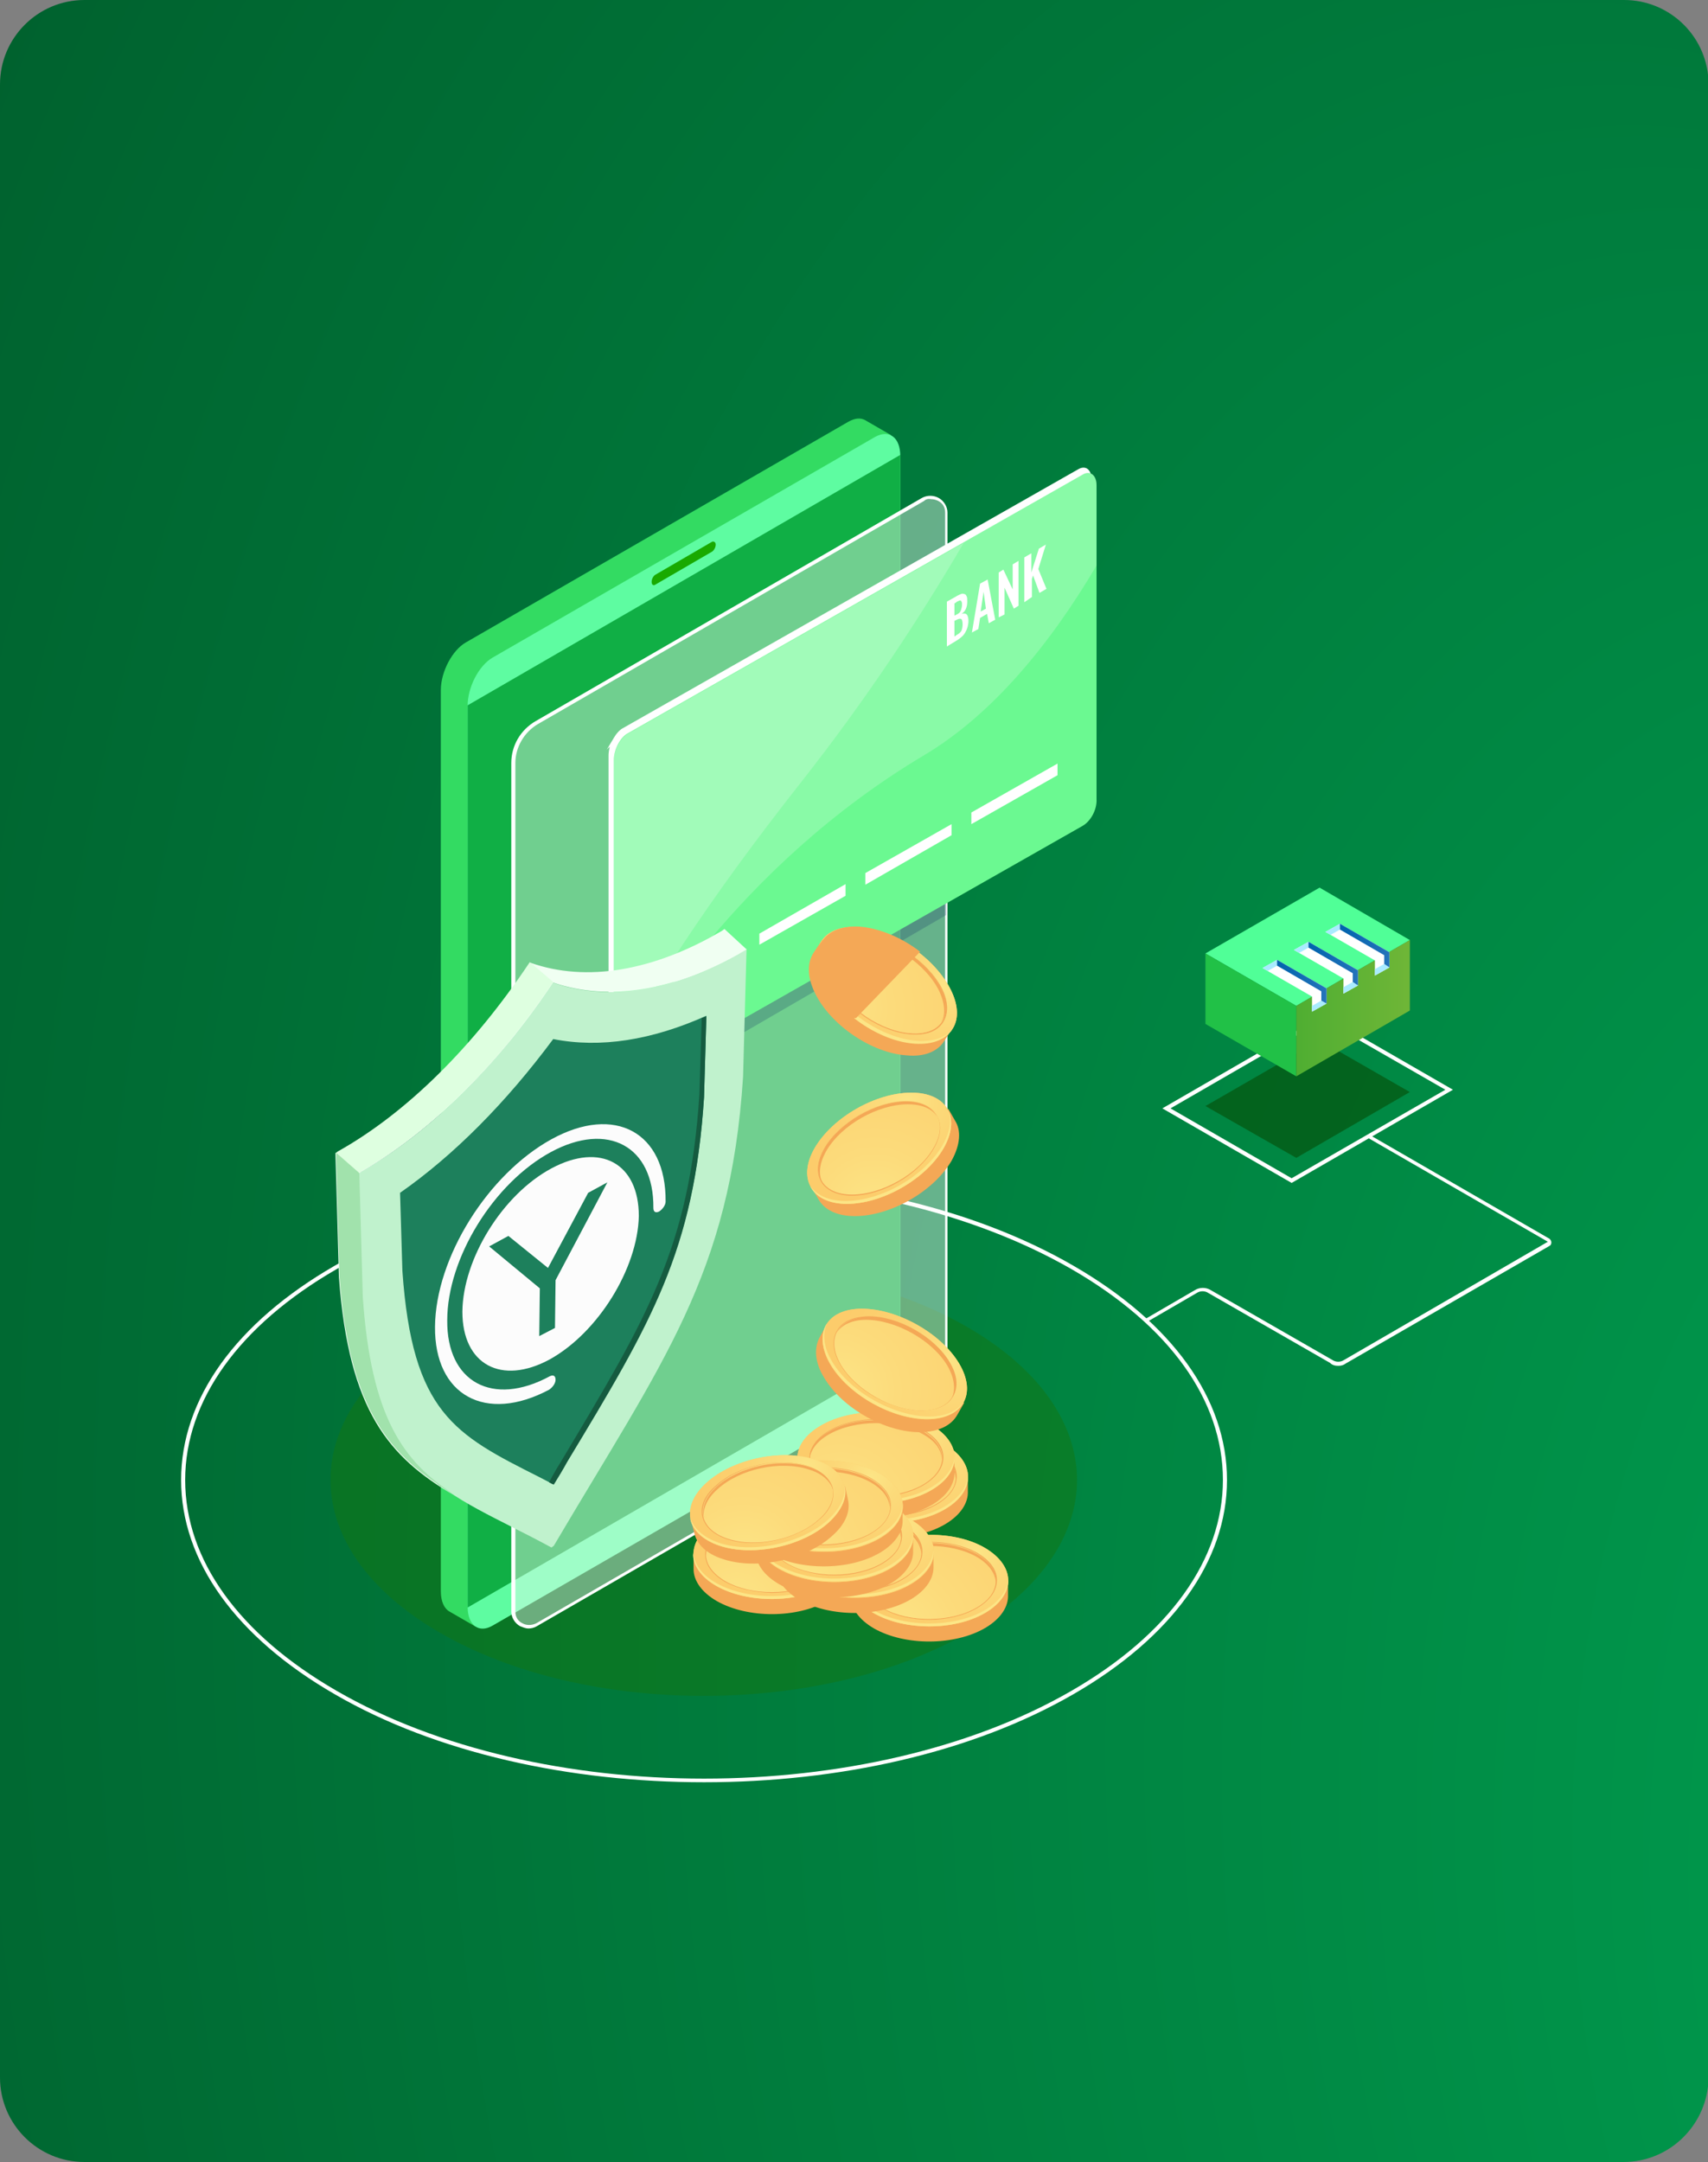 <?xml version="1.0" encoding="utf-8"?>
<!-- Generator: Adobe Illustrator 19.0.0, SVG Export Plug-In . SVG Version: 6.00 Build 0)  -->
<svg version="1.1" id="Ñëîé_1" xmlns="http://www.w3.org/2000/svg" xmlns:xlink="http://www.w3.org/1999/xlink" x="0px" y="0px"
	 viewBox="0 0 293.3 371.2" enable-background="new 0 0 293.3 371.2" xml:space="preserve">
<rect x="0" y="0" width="293.3" height="371.2" fill="#808080" stroke="none"/>
<radialGradient id="SVGID_1_" cx="187.489" cy="85.553" r="740.315" fx="906.836" fy="260.496" gradientTransform="matrix(0.489 0 0 0.825 -10.101 134.833)" gradientUnits="userSpaceOnUse">
	<stop  offset="0" style="stop-color:#00AA56"/>
	<stop  offset="1" style="stop-color:#003F1B"/>
</radialGradient>
<path fill="url(#SVGID_1_)" d="M278.8,371.2H14.5c-8,0-14.5-6.5-14.5-14.5V14.5C0,6.5,6.5,0,14.5,0h264.4c8,0,14.5,6.5,14.5,14.5
	v342.2C293.3,364.7,286.8,371.2,278.8,371.2z"/>
<g>
	<g>
		<polygon opacity="0.6" fill="#054C05" points="222.6,198.8 242.1,187.5 226.6,178.6 207,189.9 		"/>
		<path fill="#FFFFFF" d="M199.6,190.3l27.7-16l22.2,12.8l-27.7,16L199.6,190.3z M227.3,175.1L201,190.3l20.8,12l26.4-15.2
			L227.3,175.1z"/>
		<polygon fill="#50FF97" points="222.6,172.7 242.1,161.4 226.6,152.4 207,163.7 		"/>
		<polygon fill="#21C147" points="207,175.8 207,163.7 222.6,172.7 222.6,184.8 		"/>
		
			<linearGradient id="SVGID_2_" gradientUnits="userSpaceOnUse" x1="55.412" y1="173.11" x2="74.995" y2="173.11" gradientTransform="matrix(-1 0 0 1 297.545 0)">
			<stop  offset="0" style="stop-color:#6FB637"/>
			<stop  offset="1" style="stop-color:#4FAE32"/>
		</linearGradient>
		<polygon fill="url(#SVGID_2_)" points="242.1,161.4 242.1,173.5 222.6,184.8 222.6,172.7 		"/>
	</g>
	<g>
		<g>
			<polygon fill="#FFFFFF" points="230.1,158.6 238.6,163.5 238.6,166.1 236.1,167.5 236.1,164.9 227.6,160 			"/>
			<polygon fill="#FFFFFF" points="224.7,161.7 233.2,166.6 233.2,169.2 230.7,170.6 230.7,168 222.2,163.1 			"/>
			<polygon fill="#FFFFFF" points="219.3,164.8 227.8,169.7 227.8,172.3 225.3,173.7 225.3,171.1 216.8,166.2 			"/>
		</g>
		<g>
			<polygon fill="#A9EBFF" points="230.1,158.6 230.1,159.6 228.5,160.5 227.6,160 			"/>
			<polygon fill="#A9EBFF" points="237.7,165.5 238.6,166.1 236.1,167.5 236.1,166.4 			"/>
			
				<linearGradient id="SVGID_3_" gradientUnits="userSpaceOnUse" x1="58.976" y1="162.317" x2="67.458" y2="162.317" gradientTransform="matrix(-1 0 0 1 297.545 0)">
				<stop  offset="0" style="stop-color:#2573BA"/>
				<stop  offset="1" style="stop-color:#0063AD"/>
			</linearGradient>
			<polygon fill="url(#SVGID_3_)" points="230.1,158.6 238.6,163.5 238.6,166.1 237.7,165.5 237.7,164 230.1,159.6 			"/>
		</g>
		<g>
			<polygon fill="#A9EBFF" points="224.7,161.7 224.7,162.7 223.1,163.6 222.2,163.1 			"/>
			<polygon fill="#A9EBFF" points="232.3,168.6 233.2,169.2 230.7,170.6 230.7,169.5 			"/>
			
				<linearGradient id="SVGID_4_" gradientUnits="userSpaceOnUse" x1="64.361" y1="165.424" x2="72.843" y2="165.424" gradientTransform="matrix(-1 0 0 1 297.545 0)">
				<stop  offset="0" style="stop-color:#2573BA"/>
				<stop  offset="1" style="stop-color:#0063AD"/>
			</linearGradient>
			<polygon fill="url(#SVGID_4_)" points="224.7,161.7 233.2,166.6 233.2,169.2 232.3,168.6 232.3,167.1 224.7,162.7 			"/>
		</g>
		<g>
			<polygon fill="#A9EBFF" points="219.3,164.8 219.3,165.8 217.7,166.7 216.8,166.2 			"/>
			<polygon fill="#A9EBFF" points="226.9,171.8 227.8,172.3 225.3,173.7 225.3,172.7 			"/>
			
				<linearGradient id="SVGID_5_" gradientUnits="userSpaceOnUse" x1="69.752" y1="168.536" x2="78.234" y2="168.536" gradientTransform="matrix(-1 0 0 1 297.545 0)">
				<stop  offset="0" style="stop-color:#2573BA"/>
				<stop  offset="1" style="stop-color:#0063AD"/>
			</linearGradient>
			<polygon fill="url(#SVGID_5_)" points="219.3,164.8 227.8,169.7 227.8,172.3 226.9,171.8 226.9,170.2 219.3,165.8 			"/>
		</g>
	</g>
</g>
<g>
	<path fill="#FFFFFF" d="M57.5,290.9L57.5,290.9c-17-9.8-26.4-22.9-26.4-36.8c0-13.9,9.4-27,26.4-36.8c35-20.2,91.9-20.2,126.8,0
		c17,9.8,26.4,22.9,26.4,36.8c0,13.9-9.4,27-26.4,36.8c-17.5,10.1-40.4,15.1-63.4,15.1C97.9,306,74.9,301,57.5,290.9z M57.8,217.9
		c-16.8,9.7-26,22.6-26,36.2c0,13.7,9.2,26.5,26,36.2l0,0c34.8,20.1,91.4,20.1,126.2,0c16.8-9.7,26-22.6,26-36.2
		c0-13.7-9.2-26.5-26-36.2c-17.4-10-40.2-15.1-63.1-15.1C98,202.8,75.2,207.8,57.8,217.9z"/>
	<path opacity="0.5" fill="#137713" d="M75.5,280.3c25,14.5,65.6,14.5,90.7,0c25-14.5,25-37.9,0-52.4c-25-14.5-65.6-14.5-90.7,0
		C50.5,242.4,50.5,265.8,75.5,280.3z"/>
	<g>
		<path fill="#33DB62" d="M80,110.3l65.7-37.9c1.1-0.6,2-0.7,2.8-0.3l4.5,2.6l-2.9,1.8v153.8c0,3.2-1.9,6.9-4.3,8.3L80.8,276
			l0.9,3.3l-4.5-2.6l0,0c-0.9-0.5-1.5-1.7-1.5-3.5V118.5C75.7,115.3,77.7,111.6,80,110.3z"/>
		<path fill="#5EFCA1" d="M84.6,279.1l65.7-37.9c2.4-1.4,4.3-5.1,4.3-8.3V78.3c0-3.2-1.9-4.6-4.3-3.3l-65.7,37.9
			c-2.4,1.4-4.3,5.1-4.3,8.3v154.7C80.3,279,82.2,280.5,84.6,279.1z"/>
		<polygon fill="#10AF45" points="80.3,276 154.6,233 154.6,78.1 80.3,121.1 		"/>
		<g>
			<path opacity="0.4" fill="#FFFFFF" d="M92.1,278.9l66.3-38.3c2.5-1.4,4-4.1,4-7V88c0-2-2.2-3.3-4-2.3L92.2,124
				c-2.5,1.4-4,4.1-4,7v145.7C88.2,278.7,90.4,279.9,92.1,278.9z"/>
			<path fill="#FFFFFF" d="M89.3,279.2c-0.9-0.5-1.5-1.5-1.5-2.5V131c0-3,1.6-5.7,4.2-7.2l66.3-38.3c0.9-0.5,2-0.5,2.9,0
				c0.9,0.5,1.5,1.5,1.5,2.5v145.7c0,3-1.6,5.7-4.2,7.2l-66.3,38.3c-0.5,0.3-1,0.4-1.5,0.4C90.3,279.6,89.8,279.4,89.3,279.2z
				 M158.7,86l-66.3,38.3c-2.4,1.4-3.9,4-3.9,6.7v145.7c0,0.9,0.4,1.6,1.2,2c0.7,0.4,1.6,0.4,2.4,0l66.3-38.3c2.4-1.4,3.9-4,3.9-6.7
				V88c0-0.9-0.4-1.6-1.2-2c-0.4-0.2-0.8-0.3-1.2-0.3C159.4,85.6,159,85.7,158.7,86z"/>
		</g>
		<path fill="#19AA00" d="M112.5,100.4l9.8-5.7c0.3-0.2,0.6-0.7,0.6-1.2l0,0c0-0.4-0.3-0.6-0.6-0.5l-9.8,5.7
			c-0.3,0.2-0.6,0.7-0.6,1.2l0,0C111.9,100.4,112.2,100.6,112.5,100.4z"/>
	</g>
	<path opacity="0.2" fill="#041860" d="M108.5,188.4c-1.3,0.8-2.4,0-2.4-1.8v-53.8c0-1.8,1.1-3.9,2.4-4.7L162.3,97
		c0.1,0.6,0.2,1.3,0.2,1.9v58.2L108.5,188.4z"/>
	<g>
		<path fill="#FFFFFF" d="M185.1,80.6L107,125c-0.6,0.3-1.2,1-1.6,1.7l0,0l-1.2,2c0,0,0.3-0.3,0.5-0.5c-0.1,0.5-0.2,1-0.2,1.5v53.8
			c0,1.8,1.1,2.6,2.4,1.9l78.1-44.4c0.1-0.1,0.3-0.2,0.4-0.3v0.6l1.2-2l0,0c0.5-0.9,0.8-2,0.8-2.9V82.4
			C187.5,80.6,186.4,79.8,185.1,80.6z"/>
		<path fill="#6BF991" d="M185.9,141.8l-78.1,44.4c-1.3,0.8-2.4-0.1-2.4-1.9v-53.8c0-1.8,1.1-3.9,2.4-4.6l78.1-44.4
			c1.3-0.8,2.4,0.1,2.4,1.9v53.8C188.4,139,187.3,141,185.9,141.8z"/>
		<g>
			<path fill="#FFFFFF" d="M162.6,111v-7.7l1.6-0.9c0.3-0.2,0.6-0.3,0.8-0.4c0.2-0.1,0.4-0.1,0.6,0c0.2,0,0.3,0.2,0.4,0.4
				c0.1,0.2,0.1,0.5,0.1,0.9c0,0.9-0.3,1.7-1,2.1c0.4-0.1,0.7-0.1,0.9,0.1c0.2,0.2,0.3,0.6,0.3,1.1c0,0.7-0.2,1.4-0.5,1.9
				c-0.3,0.6-0.8,1-1.4,1.4L162.6,111z M163.9,105.7l0.4-0.2c0.4-0.2,0.6-0.4,0.7-0.7c0.1-0.3,0.2-0.6,0.2-1c0-0.2,0-0.4-0.1-0.5
				c0-0.1-0.1-0.2-0.2-0.2c-0.1,0-0.2,0-0.3,0.1c-0.1,0-0.3,0.1-0.5,0.3l-0.2,0.1V105.7z M163.9,109.3l0.4-0.3
				c0.4-0.2,0.6-0.4,0.8-0.7c0.1-0.3,0.2-0.6,0.2-1.1c0-0.5-0.1-0.8-0.2-0.9c-0.2-0.1-0.4-0.1-0.8,0.1l-0.4,0.2V109.3z"/>
			<path fill="#FFFFFF" d="M166.9,108.6l1.4-8.4l1.3-0.7l1.3,6.9l-1.1,0.6l-0.3-1.6l-1.2,0.7l-0.3,1.9L166.9,108.6z M168.4,105
				l0.9-0.5l-0.4-2.9L168.4,105z"/>
			<path fill="#FFFFFF" d="M171.5,106v-7.7l0.8-0.5l1.6,3.4v-4.3l1-0.6v7.7l-0.8,0.5l-1.6-3.6v4.6L171.5,106z"/>
			<path fill="#FFFFFF" d="M175.9,103.4v-7.7l1.2-0.7v3.3l1.3-4.1l1.2-0.7l-1.3,4.2l1.4,3.4l-1.2,0.7l-1.1-3l-0.2,0.6v3.1
				L175.9,103.4z"/>
		</g>
		<g>
			<polygon fill="#FFFFFF" points="127,164.2 112.2,172.6 112.2,170.6 127,162.2 			"/>
			<polygon fill="#FFFFFF" points="145.2,153.8 130.4,162.2 130.4,160.3 145.2,151.8 			"/>
			<polygon fill="#FFFFFF" points="163.4,143.4 148.6,151.9 148.6,149.9 163.4,141.5 			"/>
			<polygon fill="#FFFFFF" points="181.6,133.1 166.8,141.5 166.8,139.5 181.6,131.1 			"/>
		</g>
		<path opacity="0.2" fill="#FFFFFF" d="M185.9,81.5l-78.1,44.4c-1.3,0.8-2.4,2.8-2.4,4.6v53.8c0,0.3,0,0.6,0.1,0.9
			c4.2-7.8,21-36.4,53.3-55.6c11.7-7,21.6-19.1,29.5-32.5V83.4C188.4,81.6,187.3,80.7,185.9,81.5z"/>
		<path opacity="0.2" fill="#FFFFFF" d="M137.8,134c11-14,20.1-27.8,27.7-40.8l-57.7,32.8c-1.3,0.8-2.4,2.8-2.4,4.6V182
			C111.2,170.9,121,155.3,137.8,134z"/>
	</g>
</g>
<path fill="#FFFFFF" d="M229.8,234.5c0.5,0,0.9-0.1,1.3-0.4l35-20.2c0.2-0.1,0.3-0.3,0.3-0.6c0-0.2-0.1-0.4-0.3-0.6l-31-17.9
	l-0.3,0.5l31,17.9l-35,20.3c-0.6,0.4-1.4,0.4-2,0l-20.9-12c-0.8-0.5-1.9-0.5-2.7,0l-8.6,5l0.3,0.5l8.6-5c0.6-0.4,1.4-0.4,2,0
	l20.9,12C228.8,234.4,229.3,234.5,229.8,234.5z"/>
<g>
	<g>
		<path fill="#C0F2CD" d="M61.6,201.4l0.6,21.3c2.2,31.5,13.9,32.9,32.5,43l0.4-0.3c18.7-31.7,30.3-46.5,32.5-80.5l0.6-22l-0.4,0.3
			c-11.7,6.9-23.3,8.9-32.9,5.5l-0.1,0.1c-9.6,14.4-21.1,25.8-32.9,32.4L61.6,201.4z"/>
		<path fill="#F0FFF2" d="M57.6,198l0.6,21.3c1.7,23.1,8.7,30.9,19.7,37.4c-8.8-5.6-14.3-13.4-15.7-33.9l-0.6-21.3l0.4-0.3
			c11.7-6.7,23.3-18,32.9-32.4l0.1-0.1c9.6,3.3,21.1,1.4,32.9-5.5l0.3-0.2l-3.8-3.5l-0.4,0.3c-11.7,6.9-23.3,8.9-32.9,5.5l-0.1,0.1
			c-9.6,14.4-21.1,25.8-32.9,32.4L57.6,198z"/>
		<path fill="#DEFFE0" d="M61.6,201.4l0.4-0.3c11.7-6.7,23.3-18,32.9-32.4l0.1-0.1l-4-3.4l-0.1,0.1c-9.6,14.4-21.1,25.8-32.9,32.4
			l-0.4,0.3L61.6,201.4z"/>
		<path fill="#A1E2AC" d="M57.7,197.9l0.6,21.3C60,242.3,67,250.1,78,256.6c-8.8-5.6-14.3-13.4-15.7-33.9l-0.6-21.3L57.7,197.9z"/>
		<path fill="#1D805C" d="M94.9,254.8c-0.8-0.4-1.5-0.8-2.3-1.2c-14.5-7.3-21.8-11-23.5-35.4l-0.4-13.4c9.3-6.5,18.2-15.5,26.3-26.4
			c8.1,1.6,16.9,0.2,26.3-4l-0.4,13.9c-1.7,26.4-9.1,38.5-23.5,62.6C96.6,252.2,95.8,253.5,94.9,254.8z"/>
		<path fill="#155B40" d="M94.3,254.5c0.2,0.1,0.5,0.3,0.8,0.4c0.8-1.3,1.6-2.6,2.3-3.9c14.5-24,21.8-36.2,23.5-62.6l0.4-13.9
			c-0.3,0.1-0.6,0.2-0.8,0.3l-0.4,13.1c-1.7,26.4-9.1,38.5-23.5,62.6C95.8,251.8,95,253.1,94.3,254.5z"/>
	</g>
	<path fill="#FCFCFC" d="M94.4,233.4c-8.3,4.5-15,0.9-15-8.2c0.1-9.1,6.9-20.1,15.3-24.6s15-0.9,15,8.2
		C109.5,217.8,102.7,228.8,94.4,233.4z"/>
	<path fill="#FCFCFC" d="M74.7,227.8c0.1-11.9,9.1-26.2,20-32.2c10.9-6,19.7-1.2,19.6,10.7c0,0.6-0.5,1.3-1.1,1.7
		c-0.6,0.3-1,0.1-1-0.6l0,0c0.1-10.6-7.8-14.9-17.6-9.6S76.8,216,76.8,226.7c-0.1,10.6,7.8,14.9,17.6,9.6c0.6-0.3,1-0.1,1,0.6
		c0,0.6-0.5,1.3-1.1,1.7C83.4,244.4,74.6,239.6,74.7,227.8z"/>
	<g>
		<path fill="#1D805C" d="M92.6,229.4l0.1-8.2l-8.7-7.2l3.3-1.8l6.8,5.5l6.9-12.9l3.3-1.8l-8.9,16.8l-0.1,8.2L92.6,229.4z"/>
	</g>
</g>
<g>
	<g>
		<path fill="#F4A856" d="M141.1,161.5l0,1.3c1.1-0.5,2.6-0.8,4.3-0.6c6.1,0.4,13.2,5.3,15.8,10.8c0.7,1.5,1.1,2.9,1,4.2l1.2-0.4
			l-1.3,2l0,0c-1.1,1.7-3.3,2.7-6.4,2.4c-6.1-0.4-13.2-5.3-15.8-10.8c-1.3-2.7-1.3-5.1-0.2-6.8l0,0L141.1,161.5z"/>
		<path fill="#FCCC6B" d="M141.3,168.3c2.7,5.5,9.7,10.3,15.8,10.8c6.1,0.4,8.9-3.6,6.2-9.1c-2.7-5.5-9.7-10.3-15.8-10.8
			C141.4,158.7,138.6,162.8,141.3,168.3z"/>
		
			<radialGradient id="SVGID_6_" cx="1662.046" cy="-607.391" r="19.328" gradientTransform="matrix(-0.622 -0.783 -0.783 0.622 720.134 1848.878)" gradientUnits="userSpaceOnUse">
			<stop  offset="0" style="stop-color:#FCE586"/>
			<stop  offset="0.227" style="stop-color:#FCDB7B"/>
			<stop  offset="0.616" style="stop-color:#FCD06F"/>
			<stop  offset="1" style="stop-color:#FCCC6B"/>
		</radialGradient>
		<path fill="url(#SVGID_6_)" d="M141.3,168.3c2.7,5.5,9.7,10.3,15.8,10.8c6.1,0.4,8.9-3.6,6.2-9.1c-2.7-5.5-9.7-10.3-15.8-10.8
			C141.4,158.7,138.6,162.8,141.3,168.3z"/>
		<path fill="#F4A856" d="M143,168.5c-1.1-2.3-1.1-4.3-0.1-5.8c1-1.5,2.9-2.2,5.5-2c5.1,0.4,11.1,4.5,13.4,9.1
			c1.1,2.3,1.1,4.3,0.1,5.8c-1,1.5-2.9,2.2-5.5,2c-2.6-0.2-5.4-1.3-7.9-3C146.1,172.9,144.1,170.8,143,168.5z M148.3,160.9
			c-2.4-0.2-4.3,0.5-5.3,1.9c-1,1.4-0.9,3.4,0.2,5.6c2.2,4.6,8.1,8.6,13.2,9c2.4,0.2,4.3-0.5,5.3-1.9c1-1.4,0.9-3.4-0.2-5.6
			c-1.1-2.3-3.1-4.4-5.5-6C153.6,162.2,150.8,161.1,148.3,160.9z"/>
		
			<radialGradient id="SVGID_7_" cx="1671.419" cy="-590.091" r="45.977" gradientTransform="matrix(-0.622 -0.783 -0.783 0.622 720.134 1848.878)" gradientUnits="userSpaceOnUse">
			<stop  offset="0" style="stop-color:#FCE586"/>
			<stop  offset="0.227" style="stop-color:#FCDB7B"/>
			<stop  offset="0.616" style="stop-color:#FCD06F"/>
			<stop  offset="1" style="stop-color:#FCCC6B"/>
		</radialGradient>
		<path fill="url(#SVGID_7_)" d="M143.1,168.4c2.2,4.6,8.2,8.7,13.3,9c5.1,0.4,7.4-3.1,5.2-7.7c-2.2-4.6-8.2-8.7-13.3-9
			C143.2,160.4,140.8,163.8,143.1,168.4z"/>
		<path fill="#F4A856" d="M161.3,170.2c-2.2-4.6-8.2-8.7-13.3-9c-2.4-0.2-4.2,0.5-5.2,1.7c0.9-1.5,2.8-2.4,5.5-2.2
			c5.1,0.4,11.1,4.4,13.3,9c1.2,2.4,1.1,4.5,0,5.9C162.4,174.3,162.3,172.4,161.3,170.2z"/>
		<path fill="#FCE586" d="M141.6,167.9c2.7,5.5,9.7,10.3,15.8,10.8c2.9,0.2,5.1-0.6,6.2-2.1c-1.1,1.8-3.3,2.8-6.5,2.6
			c-6.1-0.4-13.2-5.3-15.8-10.8c-1.4-2.9-1.3-5.3,0-7C140.3,162.9,140.3,165.2,141.6,167.9z"/>
	</g>
	<path fill="#F4A856" d="M143.2,174.8c-1.4-1.4-2.5-2.9-3.2-4.5c-1.3-2.7-1.3-5.1-0.2-6.8l1.4-2c0,0,0-0.1,0.1-0.1
		c0,0,0.1-0.1,0.1-0.1c0,0,0,0,0,0c1.2-1.5,3.3-2.4,6.3-2.2c3.4,0.3,7.2,1.9,10.3,4.3l-11,11.4H143.2z"/>
	<g>
		<path fill="#F4A856" d="M139.2,253.7l0.7,1.1c0.6-1.1,1.7-2.1,3.2-3c5.3-3.1,13.8-3.1,19.1-0.1c1.5,0.8,2.5,1.8,3.2,2.9l0.8-1
			l0,2.4l0,0c0.1,2-1.2,4.1-3.9,5.7c-5.3,3.1-13.8,3.1-19.1,0.1c-2.6-1.5-4-3.5-4-5.5l0,0L139.2,253.7z"/>
		<path fill="#FCCC6B" d="M143.2,259.2c5.3,3,13.9,3,19.1-0.1c5.3-3.1,5.2-8,0-11.1c-5.3-3-13.9-3-19.1,0.1
			C137.9,251.2,137.9,256.2,143.2,259.2z"/>
		
			<radialGradient id="SVGID_8_" cx="698.657" cy="-700.766" r="19.328" gradientTransform="matrix(-0.956 -0.294 -0.294 0.956 622.688 1124.135)" gradientUnits="userSpaceOnUse">
			<stop  offset="0" style="stop-color:#FCE586"/>
			<stop  offset="0.227" style="stop-color:#FCDB7B"/>
			<stop  offset="0.616" style="stop-color:#FCD06F"/>
			<stop  offset="1" style="stop-color:#FCCC6B"/>
		</radialGradient>
		<path fill="url(#SVGID_8_)" d="M143.2,259.2c5.3,3,13.9,3,19.1-0.1c5.3-3.1,5.2-8,0-11.1c-5.3-3-13.9-3-19.1,0.1
			C137.9,251.2,137.9,256.2,143.2,259.2z"/>
		<path fill="#F4A856" d="M144.7,258.4c-2.2-1.3-3.4-2.9-3.4-4.7c0-1.8,1.2-3.5,3.4-4.8c4.5-2.6,11.7-2.6,16.2-0.1
			c2.2,1.3,3.4,2.9,3.4,4.7c0,1.8-1.2,3.5-3.4,4.8c-2.2,1.3-5.2,2-8.2,2C149.8,260.3,146.9,259.7,144.7,258.4z M144.8,249.1
			c-2.1,1.2-3.3,2.8-3.2,4.6c0,1.7,1.2,3.3,3.3,4.5c4.4,2.5,11.6,2.5,16-0.1c2.1-1.2,3.3-2.8,3.2-4.6c0-1.7-1.2-3.3-3.3-4.5
			c-2.2-1.2-5-1.9-7.9-1.9C149.9,247.2,147,247.8,144.8,249.1z"/>
		
			<radialGradient id="SVGID_9_" cx="708.029" cy="-683.466" r="45.98" gradientTransform="matrix(-0.956 -0.294 -0.294 0.956 622.688 1124.135)" gradientUnits="userSpaceOnUse">
			<stop  offset="0" style="stop-color:#FCE586"/>
			<stop  offset="0.227" style="stop-color:#FCDB7B"/>
			<stop  offset="0.616" style="stop-color:#FCD06F"/>
			<stop  offset="1" style="stop-color:#FCCC6B"/>
		</radialGradient>
		<path fill="url(#SVGID_9_)" d="M144.7,258.3c4.4,2.5,11.6,2.5,16.1-0.1c4.4-2.6,4.4-6.7,0-9.3c-4.4-2.5-11.6-2.5-16.1,0.1
			C140.3,251.6,140.3,255.7,144.7,258.3z"/>
		<path fill="#F4A856" d="M160.8,249.5c-4.4-2.5-11.6-2.5-16.1,0.1c-2.1,1.2-3.2,2.8-3.3,4.4c-0.1-1.8,1-3.6,3.3-4.9
			c4.4-2.6,11.6-2.6,16.1-0.1c2.3,1.3,3.5,3.1,3.3,4.9C164,252.2,162.9,250.7,160.8,249.5z"/>
		<path fill="#FCE586" d="M143.2,258.7c5.3,3,13.9,3,19.1-0.1c2.5-1.5,3.8-3.4,3.9-5.3c0.1,2.1-1.2,4.2-3.9,5.8
			c-5.3,3.1-13.8,3.1-19.1,0.1c-2.8-1.6-4.1-3.7-4-5.8C139.3,255.3,140.7,257.2,143.2,258.7z"/>
	</g>
	<g>
		<path fill="#F4A856" d="M136.9,250.4l0.7,1.1c0.6-1.1,1.7-2.1,3.2-3c5.3-3.1,13.8-3.1,19.1-0.1c1.5,0.8,2.5,1.8,3.2,2.9l0.8-1
			l0,2.4l0,0c0.1,2-1.2,4.1-3.9,5.7c-5.3,3.1-13.8,3.1-19.1,0.1c-2.6-1.5-4-3.5-4-5.5l0,0L136.9,250.4z"/>
		<path fill="#FCCC6B" d="M140.9,255.9c5.3,3,13.9,3,19.1-0.1c5.3-3.1,5.2-8,0-11.1c-5.3-3-13.9-3-19.1,0.1
			C135.6,247.9,135.6,252.8,140.9,255.9z"/>
		
			<radialGradient id="SVGID_10_" cx="701.851" cy="-703.254" r="19.329" gradientTransform="matrix(-0.956 -0.294 -0.294 0.956 622.688 1124.135)" gradientUnits="userSpaceOnUse">
			<stop  offset="0" style="stop-color:#FCE586"/>
			<stop  offset="0.227" style="stop-color:#FCDB7B"/>
			<stop  offset="0.616" style="stop-color:#FCD06F"/>
			<stop  offset="1" style="stop-color:#FCCC6B"/>
		</radialGradient>
		<path fill="url(#SVGID_10_)" d="M140.9,255.9c5.3,3,13.9,3,19.1-0.1c5.3-3.1,5.2-8,0-11.1c-5.3-3-13.9-3-19.1,0.1
			C135.6,247.9,135.6,252.8,140.9,255.9z"/>
		<path fill="#F4A856" d="M142.4,255.1c-2.2-1.3-3.4-2.9-3.4-4.7c0-1.8,1.2-3.5,3.4-4.8c4.5-2.6,11.7-2.6,16.2-0.1
			c2.2,1.3,3.4,2.9,3.4,4.7c0,1.8-1.2,3.5-3.4,4.8c-2.2,1.3-5.2,2-8.2,2C147.5,257,144.6,256.3,142.4,255.1z M142.4,245.8
			c-2.1,1.2-3.3,2.8-3.2,4.6c0,1.7,1.2,3.3,3.3,4.5c4.4,2.5,11.6,2.5,16-0.1c2.1-1.2,3.3-2.8,3.2-4.6c0-1.7-1.2-3.3-3.3-4.5
			c-2.2-1.2-5-1.9-7.9-1.9C147.6,243.9,144.7,244.5,142.4,245.8z"/>
		
			<radialGradient id="SVGID_11_" cx="711.224" cy="-685.953" r="45.98" gradientTransform="matrix(-0.956 -0.294 -0.294 0.956 622.688 1124.135)" gradientUnits="userSpaceOnUse">
			<stop  offset="0" style="stop-color:#FCE586"/>
			<stop  offset="0.227" style="stop-color:#FCDB7B"/>
			<stop  offset="0.616" style="stop-color:#FCD06F"/>
			<stop  offset="1" style="stop-color:#FCCC6B"/>
		</radialGradient>
		<path fill="url(#SVGID_11_)" d="M142.4,255c4.4,2.5,11.6,2.5,16.1-0.1c4.4-2.6,4.4-6.7,0-9.3c-4.4-2.5-11.6-2.5-16.1,0.1
			C138,248.3,138,252.4,142.4,255z"/>
		<path fill="#F4A856" d="M158.4,246.2c-4.4-2.5-11.6-2.5-16.1,0.1c-2.1,1.2-3.2,2.8-3.3,4.4c-0.1-1.8,1-3.6,3.3-4.9
			c4.4-2.6,11.6-2.6,16.1-0.1c2.3,1.3,3.5,3.1,3.3,4.9C161.7,248.9,160.6,247.4,158.4,246.2z"/>
		<path fill="#FCE586" d="M140.9,255.4c5.3,3,13.9,3,19.1-0.1c2.5-1.5,3.8-3.4,3.9-5.3c0.1,2.1-1.2,4.2-3.9,5.8
			c-5.3,3.1-13.8,3.1-19.1,0.1c-2.8-1.6-4.1-3.7-4-5.8C137,252,138.3,253.9,140.9,255.4z"/>
	</g>
	<g>
		<path fill="#F4A856" d="M119.1,266.8l0.7,1.1c0.6-1.1,1.7-2.1,3.2-3c5.3-3.1,13.8-3.1,19.1-0.1c1.5,0.8,2.5,1.8,3.2,2.9l0.8-1
			l0,2.4l0,0c0.1,2-1.2,4.1-3.9,5.7c-5.3,3.1-13.8,3.1-19.1,0.1c-2.6-1.5-4-3.5-4-5.5l0,0L119.1,266.8z"/>
		<path fill="#FCCC6B" d="M123.1,272.3c5.3,3,13.9,3,19.1-0.1c5.3-3.1,5.2-8,0-11.1c-5.3-3-13.9-3-19.1,0.1
			C117.7,264.4,117.8,269.3,123.1,272.3z"/>
		
			<radialGradient id="SVGID_12_" cx="714.062" cy="-682.262" r="19.328" gradientTransform="matrix(-0.956 -0.294 -0.294 0.956 622.688 1124.135)" gradientUnits="userSpaceOnUse">
			<stop  offset="0" style="stop-color:#FCE586"/>
			<stop  offset="0.227" style="stop-color:#FCDB7B"/>
			<stop  offset="0.616" style="stop-color:#FCD06F"/>
			<stop  offset="1" style="stop-color:#FCCC6B"/>
		</radialGradient>
		<path fill="url(#SVGID_12_)" d="M123.1,272.3c5.3,3,13.9,3,19.1-0.1c5.3-3.1,5.2-8,0-11.1c-5.3-3-13.9-3-19.1,0.1
			C117.7,264.4,117.8,269.3,123.1,272.3z"/>
		<path fill="#F4A856" d="M124.5,271.6c-2.2-1.3-3.4-2.9-3.4-4.7c0-1.8,1.2-3.5,3.4-4.8c4.5-2.6,11.7-2.6,16.2-0.1
			c2.2,1.3,3.4,2.9,3.4,4.7c0,1.8-1.2,3.5-3.4,4.8c-2.2,1.3-5.2,2-8.2,2C129.6,273.4,126.7,272.8,124.5,271.6z M124.6,262.3
			c-2.1,1.2-3.3,2.8-3.2,4.6c0,1.7,1.2,3.3,3.3,4.5c4.4,2.5,11.6,2.5,16-0.1c2.1-1.2,3.3-2.8,3.2-4.6c0-1.7-1.2-3.3-3.3-4.5
			c-2.2-1.2-5-1.9-7.9-1.9C129.7,260.3,126.8,261,124.6,262.3z"/>
		
			<radialGradient id="SVGID_13_" cx="723.435" cy="-664.962" r="45.98" gradientTransform="matrix(-0.956 -0.294 -0.294 0.956 622.688 1124.135)" gradientUnits="userSpaceOnUse">
			<stop  offset="0" style="stop-color:#FCE586"/>
			<stop  offset="0.227" style="stop-color:#FCDB7B"/>
			<stop  offset="0.616" style="stop-color:#FCD06F"/>
			<stop  offset="1" style="stop-color:#FCCC6B"/>
		</radialGradient>
		<path fill="url(#SVGID_13_)" d="M124.6,271.5c4.4,2.5,11.6,2.5,16.1-0.1c4.4-2.6,4.4-6.7,0-9.3c-4.4-2.5-11.6-2.5-16.1,0.1
			C120.1,264.8,120.1,268.9,124.6,271.5z"/>
		<path fill="#F4A856" d="M140.6,262.6c-4.4-2.5-11.6-2.5-16.1,0.1c-2.1,1.2-3.2,2.8-3.3,4.4c-0.1-1.8,1-3.6,3.3-4.9
			c4.4-2.6,11.6-2.6,16.1-0.1c2.3,1.3,3.5,3.1,3.3,4.9C143.8,265.4,142.7,263.9,140.6,262.6z"/>
		<path fill="#FCE586" d="M123,271.8c5.3,3,13.9,3,19.1-0.1c2.5-1.5,3.8-3.4,3.9-5.3c0.1,2.1-1.2,4.2-3.9,5.8
			c-5.3,3.1-13.8,3.1-19.1,0.1c-2.8-1.6-4.1-3.7-4-5.8C119.2,268.5,120.5,270.4,123,271.8z"/>
	</g>
	<g>
		<path fill="#F4A856" d="M146.1,271.5l0.7,1.1c0.6-1.1,1.7-2.1,3.2-3c5.3-3.1,13.8-3.1,19.1-0.1c1.5,0.8,2.5,1.8,3.2,2.9l0.8-1
			l0,2.4l0,0c0.1,2-1.2,4.1-3.9,5.7c-5.3,3.1-13.8,3.1-19.1,0.1c-2.6-1.5-4-3.5-4-5.5l0,0L146.1,271.5z"/>
		<path fill="#FCCC6B" d="M150.1,277c5.3,3,13.9,3,19.1-0.1c5.3-3.1,5.2-8,0-11.1s-13.9-3-19.1,0.1C144.8,269.1,144.8,274,150.1,277
			z"/>
		
			<radialGradient id="SVGID_14_" cx="686.81" cy="-685.721" r="19.328" gradientTransform="matrix(-0.956 -0.294 -0.294 0.956 622.688 1124.135)" gradientUnits="userSpaceOnUse">
			<stop  offset="0" style="stop-color:#FCE586"/>
			<stop  offset="0.227" style="stop-color:#FCDB7B"/>
			<stop  offset="0.616" style="stop-color:#FCD06F"/>
			<stop  offset="1" style="stop-color:#FCCC6B"/>
		</radialGradient>
		<path fill="url(#SVGID_14_)" d="M150.1,277c5.3,3,13.9,3,19.1-0.1c5.3-3.1,5.2-8,0-11.1s-13.9-3-19.1,0.1
			C144.8,269.1,144.8,274,150.1,277z"/>
		<path fill="#F4A856" d="M151.6,276.2c-2.2-1.3-3.4-2.9-3.4-4.7c0-1.8,1.2-3.5,3.4-4.8c4.5-2.6,11.7-2.6,16.2-0.1
			c2.2,1.3,3.4,2.9,3.4,4.7c0,1.8-1.2,3.5-3.4,4.8c-2.2,1.3-5.2,2-8.2,2C156.7,278.1,153.8,277.5,151.6,276.2z M151.7,267
			c-2.1,1.2-3.3,2.8-3.3,4.6c0,1.7,1.2,3.3,3.3,4.5c4.4,2.5,11.6,2.5,16-0.1c2.1-1.2,3.3-2.8,3.2-4.6c0-1.7-1.2-3.3-3.3-4.5
			c-2.2-1.2-5-1.9-7.9-1.9C156.8,265,153.9,265.7,151.7,267z"/>
		
			<radialGradient id="SVGID_15_" cx="696.183" cy="-668.421" r="45.98" gradientTransform="matrix(-0.956 -0.294 -0.294 0.956 622.688 1124.135)" gradientUnits="userSpaceOnUse">
			<stop  offset="0" style="stop-color:#FCE586"/>
			<stop  offset="0.227" style="stop-color:#FCDB7B"/>
			<stop  offset="0.616" style="stop-color:#FCD06F"/>
			<stop  offset="1" style="stop-color:#FCCC6B"/>
		</radialGradient>
		<path fill="url(#SVGID_15_)" d="M151.6,276.1c4.4,2.5,11.6,2.5,16.1-0.1c4.4-2.6,4.4-6.7,0-9.3c-4.4-2.5-11.6-2.5-16.1,0.1
			C147.2,269.5,147.2,273.6,151.6,276.1z"/>
		<path fill="#F4A856" d="M167.7,267.3c-4.4-2.5-11.6-2.5-16.1,0.1c-2.1,1.2-3.2,2.8-3.3,4.4c-0.1-1.8,1-3.6,3.3-4.9
			c4.4-2.6,11.6-2.6,16.1-0.1c2.3,1.3,3.5,3.1,3.3,4.9C170.9,270.1,169.8,268.5,167.7,267.3z"/>
		<path fill="#FCE586" d="M150.1,276.5c5.3,3,13.9,3,19.1-0.1c2.5-1.5,3.8-3.4,3.9-5.3c0.1,2.1-1.2,4.2-3.9,5.8
			c-5.3,3.1-13.8,3.1-19.1,0.1c-2.8-1.6-4.1-3.7-4-5.8C146.3,273.2,147.6,275.1,150.1,276.5z"/>
	</g>
	<g>
		<path fill="#F4A856" d="M133.3,266.6l0.7,1.1c0.6-1.1,1.7-2.1,3.2-3c5.3-3.1,13.8-3.1,19.1-0.1c1.5,0.8,2.5,1.8,3.2,2.9l0.8-1
			l0,2.4l0,0c0.1,2-1.2,4.1-3.9,5.7c-5.3,3.1-13.8,3.1-19.1,0.1c-2.6-1.5-4-3.5-4-5.5l0,0L133.3,266.6z"/>
		<path fill="#FCCC6B" d="M137.3,272.1c5.3,3,13.9,3,19.1-0.1c5.3-3.1,5.3-8,0-11.1c-5.3-3-13.9-3-19.1,0.1
			C132,264.1,132,269,137.3,272.1z"/>
		
			<radialGradient id="SVGID_16_" cx="700.513" cy="-686.719" r="19.328" gradientTransform="matrix(-0.956 -0.294 -0.294 0.956 622.688 1124.135)" gradientUnits="userSpaceOnUse">
			<stop  offset="0" style="stop-color:#FCE586"/>
			<stop  offset="0.227" style="stop-color:#FCDB7B"/>
			<stop  offset="0.616" style="stop-color:#FCD06F"/>
			<stop  offset="1" style="stop-color:#FCCC6B"/>
		</radialGradient>
		<path fill="url(#SVGID_16_)" d="M137.3,272.1c5.3,3,13.9,3,19.1-0.1c5.3-3.1,5.3-8,0-11.1c-5.3-3-13.9-3-19.1,0.1
			C132,264.1,132,269,137.3,272.1z"/>
		<path fill="#F4A856" d="M138.8,271.3c-2.2-1.3-3.4-2.9-3.4-4.7c0-1.8,1.2-3.5,3.4-4.8c4.5-2.6,11.7-2.6,16.2-0.1
			c2.2,1.3,3.4,2.9,3.4,4.7c0,1.8-1.2,3.5-3.4,4.8c-2.2,1.3-5.2,2-8.2,2C143.9,273.2,141,272.5,138.8,271.3z M138.9,262
			c-2.1,1.2-3.3,2.8-3.2,4.6c0,1.7,1.2,3.3,3.3,4.5c4.4,2.5,11.6,2.5,16-0.1c2.1-1.2,3.3-2.8,3.2-4.6c0-1.7-1.2-3.3-3.3-4.5
			c-2.2-1.2-5-1.9-7.9-1.9C144,260.1,141.1,260.7,138.9,262z"/>
		
			<radialGradient id="SVGID_17_" cx="709.886" cy="-669.419" r="45.98" gradientTransform="matrix(-0.956 -0.294 -0.294 0.956 622.688 1124.135)" gradientUnits="userSpaceOnUse">
			<stop  offset="0" style="stop-color:#FCE586"/>
			<stop  offset="0.227" style="stop-color:#FCDB7B"/>
			<stop  offset="0.616" style="stop-color:#FCD06F"/>
			<stop  offset="1" style="stop-color:#FCCC6B"/>
		</radialGradient>
		<path fill="url(#SVGID_17_)" d="M138.8,271.2c4.4,2.5,11.6,2.5,16.1-0.1c4.4-2.6,4.4-6.7,0-9.3c-4.4-2.5-11.6-2.5-16.1,0.1
			C134.4,264.5,134.4,268.6,138.8,271.2z"/>
		<path fill="#F4A856" d="M154.9,262.4c-4.4-2.5-11.6-2.5-16.1,0.1c-2.1,1.2-3.2,2.8-3.3,4.4c-0.1-1.8,1-3.6,3.3-4.9
			c4.4-2.6,11.6-2.6,16.1-0.1c2.3,1.3,3.5,3.1,3.3,4.9C158.1,265.1,157,263.6,154.9,262.4z"/>
		<path fill="#FCE586" d="M137.3,271.5c5.3,3,13.9,3,19.1-0.1c2.5-1.5,3.8-3.4,3.9-5.3c0.1,2.1-1.2,4.2-3.9,5.8
			c-5.3,3.1-13.8,3.1-19.1,0.1c-2.8-1.6-4.1-3.7-4-5.8C133.4,268.2,134.8,270.1,137.3,271.5z"/>
	</g>
	<g>
		<path fill="#F4A856" d="M129.8,263.9l0.7,1.1c0.6-1.1,1.7-2.1,3.2-3c5.3-3.1,13.8-3.1,19.1-0.1c1.5,0.8,2.5,1.8,3.2,2.9l0.8-1
			l0,2.4l0,0c0.1,2-1.2,4.1-3.9,5.7c-5.3,3.1-13.8,3.1-19.1,0.1c-2.6-1.5-4-3.5-4-5.5l0,0L129.8,263.9z"/>
		<path fill="#FCCC6B" d="M133.8,269.4c5.3,3,13.9,3,19.1-0.1s5.3-8,0-11.1c-5.3-3-13.9-3-19.1,0.1
			C128.5,261.4,128.5,266.3,133.8,269.4z"/>
		
			<radialGradient id="SVGID_18_" cx="704.653" cy="-688.277" r="19.328" gradientTransform="matrix(-0.956 -0.294 -0.294 0.956 622.688 1124.135)" gradientUnits="userSpaceOnUse">
			<stop  offset="0" style="stop-color:#FCE586"/>
			<stop  offset="0.227" style="stop-color:#FCDB7B"/>
			<stop  offset="0.616" style="stop-color:#FCD06F"/>
			<stop  offset="1" style="stop-color:#FCCC6B"/>
		</radialGradient>
		<path fill="url(#SVGID_18_)" d="M133.8,269.4c5.3,3,13.9,3,19.1-0.1s5.3-8,0-11.1c-5.3-3-13.9-3-19.1,0.1
			C128.5,261.4,128.5,266.3,133.8,269.4z"/>
		<path fill="#F4A856" d="M135.3,268.6c-2.2-1.3-3.4-2.9-3.4-4.7c0-1.8,1.2-3.5,3.4-4.8c4.5-2.6,11.7-2.6,16.2-0.1
			c2.2,1.3,3.4,2.9,3.4,4.7c0,1.8-1.2,3.5-3.4,4.8c-2.2,1.3-5.2,2-8.2,2C140.4,270.5,137.5,269.8,135.3,268.6z M135.4,259.3
			c-2.1,1.2-3.3,2.8-3.2,4.6c0,1.7,1.2,3.3,3.3,4.5c4.4,2.5,11.6,2.5,16-0.1c2.1-1.2,3.3-2.8,3.2-4.6c0-1.7-1.2-3.3-3.3-4.5
			c-2.2-1.2-5-1.9-7.9-1.9C140.5,257.3,137.6,258,135.4,259.3z"/>
		
			<radialGradient id="SVGID_19_" cx="714.026" cy="-670.977" r="45.98" gradientTransform="matrix(-0.956 -0.294 -0.294 0.956 622.688 1124.135)" gradientUnits="userSpaceOnUse">
			<stop  offset="0" style="stop-color:#FCE586"/>
			<stop  offset="0.227" style="stop-color:#FCDB7B"/>
			<stop  offset="0.616" style="stop-color:#FCD06F"/>
			<stop  offset="1" style="stop-color:#FCCC6B"/>
		</radialGradient>
		<path fill="url(#SVGID_19_)" d="M135.3,268.5c4.4,2.5,11.6,2.5,16.1-0.1c4.4-2.6,4.4-6.7,0-9.3c-4.4-2.5-11.6-2.5-16.1,0.1
			C130.9,261.8,130.9,265.9,135.3,268.5z"/>
		<path fill="#F4A856" d="M151.4,259.7c-4.4-2.5-11.6-2.5-16.1,0.1c-2.1,1.2-3.2,2.8-3.3,4.4c-0.1-1.8,1-3.6,3.3-4.9
			c4.4-2.6,11.6-2.6,16.1-0.1c2.3,1.3,3.5,3.1,3.3,4.9C154.6,262.4,153.5,260.9,151.4,259.7z"/>
		<path fill="#FCE586" d="M133.8,268.8c5.3,3,13.9,3,19.1-0.1c2.5-1.5,3.8-3.4,3.9-5.3c0.1,2.1-1.2,4.2-3.9,5.8
			c-5.3,3.1-13.8,3.1-19.1,0.1c-2.8-1.6-4.1-3.7-4-5.8C129.9,265.5,131.3,267.4,133.8,268.8z"/>
	</g>
	<g>
		<path fill="#F4A856" d="M128,258.6l0.7,1.1c0.6-1.1,1.7-2.1,3.2-3c5.3-3.1,13.8-3.1,19.1-0.1c1.5,0.8,2.5,1.8,3.2,2.9l0.8-1l0,2.4
			l0,0c0.1,2-1.2,4.1-3.9,5.7c-5.3,3.1-13.8,3.1-19.1,0.1c-2.6-1.5-4-3.5-4-5.5l0,0L128,258.6z"/>
		<path fill="#FCCC6B" d="M132,264.2c5.3,3,13.9,3,19.1-0.1c5.3-3.1,5.2-8,0-11.1c-5.3-3-13.9-3-19.1,0.1
			C126.6,256.2,126.7,261.1,132,264.2z"/>
		
			<radialGradient id="SVGID_20_" cx="707.953" cy="-692.706" r="19.328" gradientTransform="matrix(-0.956 -0.294 -0.294 0.956 622.688 1124.135)" gradientUnits="userSpaceOnUse">
			<stop  offset="0" style="stop-color:#FCE586"/>
			<stop  offset="0.227" style="stop-color:#FCDB7B"/>
			<stop  offset="0.616" style="stop-color:#FCD06F"/>
			<stop  offset="1" style="stop-color:#FCCC6B"/>
		</radialGradient>
		<path fill="url(#SVGID_20_)" d="M132,264.2c5.3,3,13.9,3,19.1-0.1c5.3-3.1,5.2-8,0-11.1c-5.3-3-13.9-3-19.1,0.1
			C126.6,256.2,126.7,261.1,132,264.2z"/>
		<path fill="#F4A856" d="M133.4,263.4c-2.2-1.3-3.4-2.9-3.4-4.7c0-1.8,1.2-3.5,3.4-4.8c4.5-2.6,11.7-2.6,16.2-0.1
			c2.2,1.3,3.4,2.9,3.4,4.7c0,1.8-1.2,3.5-3.4,4.8c-2.2,1.3-5.2,2-8.2,2C138.5,265.3,135.6,264.6,133.4,263.4z M133.5,254.1
			c-2.1,1.2-3.3,2.8-3.2,4.6c0,1.7,1.2,3.3,3.3,4.5c4.4,2.5,11.6,2.5,16-0.1c2.1-1.2,3.3-2.8,3.2-4.6c0-1.7-1.2-3.3-3.3-4.5
			c-2.2-1.2-5-1.9-7.9-1.9C138.6,252.1,135.7,252.8,133.5,254.1z"/>
		
			<radialGradient id="SVGID_21_" cx="717.326" cy="-675.406" r="45.98" gradientTransform="matrix(-0.956 -0.294 -0.294 0.956 622.688 1124.135)" gradientUnits="userSpaceOnUse">
			<stop  offset="0" style="stop-color:#FCE586"/>
			<stop  offset="0.227" style="stop-color:#FCDB7B"/>
			<stop  offset="0.616" style="stop-color:#FCD06F"/>
			<stop  offset="1" style="stop-color:#FCCC6B"/>
		</radialGradient>
		<path fill="url(#SVGID_21_)" d="M133.5,263.3c4.4,2.5,11.6,2.5,16.1-0.1c4.4-2.6,4.4-6.7,0-9.3c-4.4-2.5-11.6-2.5-16.1,0.1
			C129,256.6,129,260.7,133.5,263.3z"/>
		<path fill="#F4A856" d="M149.5,254.5c-4.4-2.5-11.6-2.5-16.1,0.1c-2.1,1.2-3.2,2.8-3.3,4.4c-0.1-1.8,1-3.6,3.3-4.9
			c4.4-2.6,11.6-2.6,16.1-0.1c2.3,1.3,3.5,3.1,3.3,4.9C152.7,257.2,151.6,255.7,149.5,254.5z"/>
		<path fill="#FCE586" d="M132,263.6c5.3,3,13.9,3,19.1-0.1c2.5-1.5,3.8-3.4,3.9-5.3c0.1,2.1-1.2,4.2-3.9,5.8
			c-5.3,3.1-13.8,3.1-19.1,0.1c-2.8-1.6-4.1-3.7-4-5.8C128.1,260.3,129.4,262.2,132,263.6z"/>
	</g>
	<g>
		<path fill="#F4A856" d="M118.6,260.8l1,0.9c0.4-1.2,1.2-2.4,2.5-3.6c4.5-4.1,12.9-5.9,18.7-4c1.6,0.5,2.8,1.3,3.7,2.2l0.6-1.2
			l0.5,2.3l0,0c0.5,2-0.4,4.3-2.7,6.3c-4.5,4.1-12.9,5.9-18.7,4c-2.9-0.9-4.6-2.6-5-4.6l0,0L118.6,260.8z"/>
		<path fill="#FCCC6B" d="M123.6,265.4c5.8,1.9,14.2,0.1,18.7-4c4.5-4.1,3.5-8.9-2.3-10.8c-5.8-1.9-14.2-0.1-18.7,4
			C116.8,258.7,117.8,263.5,123.6,265.4z"/>
		
			<radialGradient id="SVGID_22_" cx="399.602" cy="-611.952" r="19.328" gradientTransform="matrix(-0.996 -9.170000e-002 -9.170000e-002 0.996 480.411 898.023)" gradientUnits="userSpaceOnUse">
			<stop  offset="0" style="stop-color:#FCE586"/>
			<stop  offset="0.227" style="stop-color:#FCDB7B"/>
			<stop  offset="0.616" style="stop-color:#FCD06F"/>
			<stop  offset="1" style="stop-color:#FCCC6B"/>
		</radialGradient>
		<path fill="url(#SVGID_22_)" d="M123.6,265.4c5.8,1.9,14.2,0.1,18.7-4c4.5-4.1,3.5-8.9-2.3-10.8c-5.8-1.9-14.2-0.1-18.7,4
			C116.8,258.7,117.8,263.5,123.6,265.4z"/>
		<path fill="#F4A856" d="M124.9,264.3c-2.4-0.8-3.9-2.2-4.3-3.9c-0.4-1.8,0.4-3.7,2.3-5.3c3.8-3.5,10.9-5,15.8-3.4
			c2.4,0.8,3.9,2.2,4.3,3.9c0.4,1.8-0.4,3.7-2.3,5.3c-1.9,1.7-4.7,3-7.6,3.6C130.3,265.1,127.4,265.1,124.9,264.3z M123.1,255.2
			c-1.8,1.6-2.6,3.5-2.2,5.1c0.4,1.7,1.8,3,4.1,3.8c4.8,1.6,11.8,0.1,15.6-3.3c1.8-1.6,2.6-3.5,2.2-5.1c-0.4-1.7-1.8-3-4.1-3.8
			c-2.4-0.8-5.3-0.8-8.1-0.2C127.7,252.3,125,253.5,123.1,255.2z"/>
		
			<radialGradient id="SVGID_23_" cx="408.975" cy="-594.653" r="45.978" gradientTransform="matrix(-0.996 -9.170000e-002 -9.170000e-002 0.996 480.411 898.023)" gradientUnits="userSpaceOnUse">
			<stop  offset="0" style="stop-color:#FCE586"/>
			<stop  offset="0.227" style="stop-color:#FCDB7B"/>
			<stop  offset="0.616" style="stop-color:#FCD06F"/>
			<stop  offset="1" style="stop-color:#FCCC6B"/>
		</radialGradient>
		<path fill="url(#SVGID_23_)" d="M125,264.2c4.9,1.6,11.9,0.1,15.7-3.4c3.8-3.4,2.9-7.5-1.9-9.1c-4.9-1.6-11.9-0.1-15.7,3.4
			C119.2,258.5,120.1,262.6,125,264.2z"/>
		<path fill="#F4A856" d="M138.9,252.3c-4.9-1.6-11.9-0.1-15.7,3.4c-1.8,1.6-2.6,3.4-2.3,5c-0.5-1.7,0.2-3.7,2.2-5.5
			c3.8-3.4,10.8-4.9,15.7-3.4c2.6,0.8,4,2.4,4.3,4.1C142.6,254.3,141.2,253,138.9,252.3z"/>
		<path fill="#FCE586" d="M123.5,264.9c5.8,1.9,14.2,0.1,18.7-4c2.2-2,3.1-4.1,2.8-6c0.6,2-0.3,4.3-2.7,6.5
			c-4.5,4.1-12.9,5.9-18.7,4c-3-1-4.8-2.8-5.1-4.8C119.1,262.4,120.8,264,123.5,264.9z"/>
	</g>
	<g>
		<path fill="#F4A856" d="M139.3,203.8l1.2,0.6c0-1.3,0.5-2.7,1.3-4.2c3.1-5.3,10.5-9.5,16.6-9.5c1.7,0,3.1,0.3,4.2,0.9l0.2-1.3
			l1.2,2.1l0,0c1.1,1.7,0.9,4.2-0.6,6.9c-3.1,5.3-10.5,9.5-16.6,9.5c-3.1,0-5.2-1.1-6.2-2.8l0,0L139.3,203.8z"/>
		<path fill="#FCCC6B" d="M145.4,206.7c6.1,0,13.5-4.2,16.6-9.5c3.1-5.3,0.6-9.6-5.5-9.6c-6.1,0-13.5,4.2-16.6,9.5
			C136.9,202.3,139.3,206.6,145.4,206.7z"/>
		
			<radialGradient id="SVGID_24_" cx="-31.493" cy="-431.24" r="19.328" gradientTransform="matrix(-0.977 0.215 0.215 0.977 217.622 617.304)" gradientUnits="userSpaceOnUse">
			<stop  offset="0" style="stop-color:#FCE586"/>
			<stop  offset="0.227" style="stop-color:#FCDB7B"/>
			<stop  offset="0.616" style="stop-color:#FCD06F"/>
			<stop  offset="1" style="stop-color:#FCCC6B"/>
		</radialGradient>
		<path fill="url(#SVGID_24_)" d="M145.4,206.7c6.1,0,13.5-4.2,16.6-9.5c3.1-5.3,0.6-9.6-5.5-9.6c-6.1,0-13.5,4.2-16.6,9.5
			C136.9,202.3,139.3,206.6,145.4,206.7z"/>
		<path fill="#F4A856" d="M146.3,205.3c-2.5,0-4.4-0.9-5.3-2.4c-0.9-1.6-0.7-3.6,0.6-5.8c2.6-4.5,8.9-8.1,14-8
			c2.5,0,4.4,0.9,5.3,2.4c0.9,1.6,0.7,3.6-0.6,5.8c-1.3,2.2-3.6,4.3-6.1,5.7C151.7,204.4,148.9,205.3,146.3,205.3z M141.8,197.1
			c-1.2,2.1-1.4,4.1-0.6,5.6c0.8,1.5,2.7,2.3,5.1,2.3c5.1,0,11.3-3.5,13.9-7.9c1.2-2.1,1.4-4.1,0.6-5.6c-0.8-1.5-2.7-2.3-5.1-2.3
			c-2.5,0-5.3,0.9-7.8,2.3C145.3,192.9,143.1,194.9,141.8,197.1z"/>
		
			<radialGradient id="SVGID_25_" cx="-22.121" cy="-413.94" r="45.978" gradientTransform="matrix(-0.977 0.215 0.215 0.977 217.622 617.304)" gradientUnits="userSpaceOnUse">
			<stop  offset="0" style="stop-color:#FCE586"/>
			<stop  offset="0.227" style="stop-color:#FCDB7B"/>
			<stop  offset="0.616" style="stop-color:#FCD06F"/>
			<stop  offset="1" style="stop-color:#FCCC6B"/>
		</radialGradient>
		<path fill="url(#SVGID_25_)" d="M146.3,205.1c5.1,0,11.4-3.5,14-8c2.6-4.4,0.5-8-4.6-8.1c-5.1,0-11.4,3.5-14,8
			C139.1,201.5,141.2,205.1,146.3,205.1z"/>
		<path fill="#F4A856" d="M155.9,189.6c-5.1,0-11.4,3.5-14,8c-1.2,2.1-1.4,4-0.7,5.4c-1-1.5-0.9-3.6,0.4-5.9c2.6-4.4,8.8-8,14-8
			c2.7,0,4.5,1,5.3,2.6C160.1,190.4,158.4,189.6,155.9,189.6z"/>
		<path fill="#FCE586" d="M145.2,206.2c6.1,0,13.5-4.2,16.6-9.5c1.5-2.5,1.7-4.8,0.8-6.5c1.1,1.8,1,4.2-0.6,7
			c-3.1,5.3-10.5,9.5-16.6,9.5c-3.2,0-5.4-1.2-6.3-3.1C140.2,205.2,142.3,206.2,145.2,206.2z"/>
	</g>
	<g>
		<path fill="#F4A856" d="M141.9,227.5l0.1,1.3c1.1-0.6,2.5-1,4.3-1c6.1-0.1,13.6,4.1,16.7,9.4c0.9,1.5,1.3,2.8,1.4,4.1l1.2-0.5
			l-1.2,2.1l0,0c-1,1.8-3.1,2.9-6.2,3c-6.1,0.1-13.6-4.1-16.7-9.4c-1.6-2.6-1.7-5-0.8-6.8l0,0L141.9,227.5z"/>
		<path fill="#FCCC6B" d="M142.6,234.3c3.1,5.2,10.6,9.4,16.7,9.4c6.1-0.1,8.5-4.4,5.4-9.6c-3.1-5.2-10.6-9.4-16.7-9.4
			C141.9,224.7,139.5,229,142.6,234.3z"/>
		
			<radialGradient id="SVGID_26_" cx="1521.872" cy="-615.318" r="19.327" gradientTransform="matrix(-0.687 -0.727 -0.727 0.687 760.846 1762.873)" gradientUnits="userSpaceOnUse">
			<stop  offset="0" style="stop-color:#FCE586"/>
			<stop  offset="0.227" style="stop-color:#FCDB7B"/>
			<stop  offset="0.616" style="stop-color:#FCD06F"/>
			<stop  offset="1" style="stop-color:#FCCC6B"/>
		</radialGradient>
		<path fill="url(#SVGID_26_)" d="M142.6,234.3c3.1,5.2,10.6,9.4,16.7,9.4c6.1-0.1,8.5-4.4,5.4-9.6c-3.1-5.2-10.6-9.4-16.7-9.4
			C141.9,224.7,139.5,229,142.6,234.3z"/>
		<path fill="#F4A856" d="M144.3,234.3c-1.3-2.2-1.5-4.2-0.6-5.8c0.9-1.6,2.7-2.4,5.3-2.5c5.2-0.1,11.5,3.5,14.1,7.9
			c1.3,2.2,1.5,4.2,0.6,5.8c-0.9,1.6-2.7,2.4-5.3,2.5c-2.6,0-5.5-0.9-8.1-2.3C147.8,238.5,145.6,236.5,144.3,234.3z M148.9,226.3
			c-2.4,0-4.2,0.9-5.1,2.4c-0.8,1.5-0.6,3.5,0.6,5.6c2.6,4.4,8.8,7.9,13.9,7.8c2.4,0,4.2-0.9,5.1-2.4c0.8-1.5,0.6-3.5-0.6-5.6
			c-1.3-2.2-3.5-4.1-5.9-5.5C154.4,227.1,151.5,226.2,148.9,226.3z"/>
		
			<radialGradient id="SVGID_27_" cx="1531.245" cy="-598.018" r="45.977" gradientTransform="matrix(-0.687 -0.727 -0.727 0.687 760.846 1762.873)" gradientUnits="userSpaceOnUse">
			<stop  offset="0" style="stop-color:#FCE586"/>
			<stop  offset="0.227" style="stop-color:#FCDB7B"/>
			<stop  offset="0.616" style="stop-color:#FCD06F"/>
			<stop  offset="1" style="stop-color:#FCCC6B"/>
		</radialGradient>
		<path fill="url(#SVGID_27_)" d="M144.4,234.3c2.6,4.4,8.9,7.9,14,7.9c5.1-0.1,7.2-3.7,4.5-8.1c-2.6-4.4-8.9-7.9-14-7.9
			C143.8,226.2,141.8,229.9,144.4,234.3z"/>
		<path fill="#F4A856" d="M162.7,234.5c-2.6-4.4-8.9-7.9-14-7.9c-2.4,0-4.2,0.9-5,2.2c0.8-1.6,2.6-2.6,5.3-2.7
			c5.1-0.1,11.4,3.5,14,7.9c1.4,2.3,1.5,4.4,0.5,5.9C164.1,238.5,163.9,236.6,162.7,234.5z"/>
		<path fill="#FCE586" d="M142.9,233.8c3.1,5.2,10.6,9.4,16.7,9.4c2.9,0,5-1,6-2.7c-0.9,1.9-3.1,3.1-6.3,3.1
			c-6.1,0.1-13.6-4.1-16.7-9.4c-1.6-2.7-1.7-5.2-0.6-7C141.2,229,141.4,231.3,142.9,233.8z"/>
	</g>
</g>
</svg>
